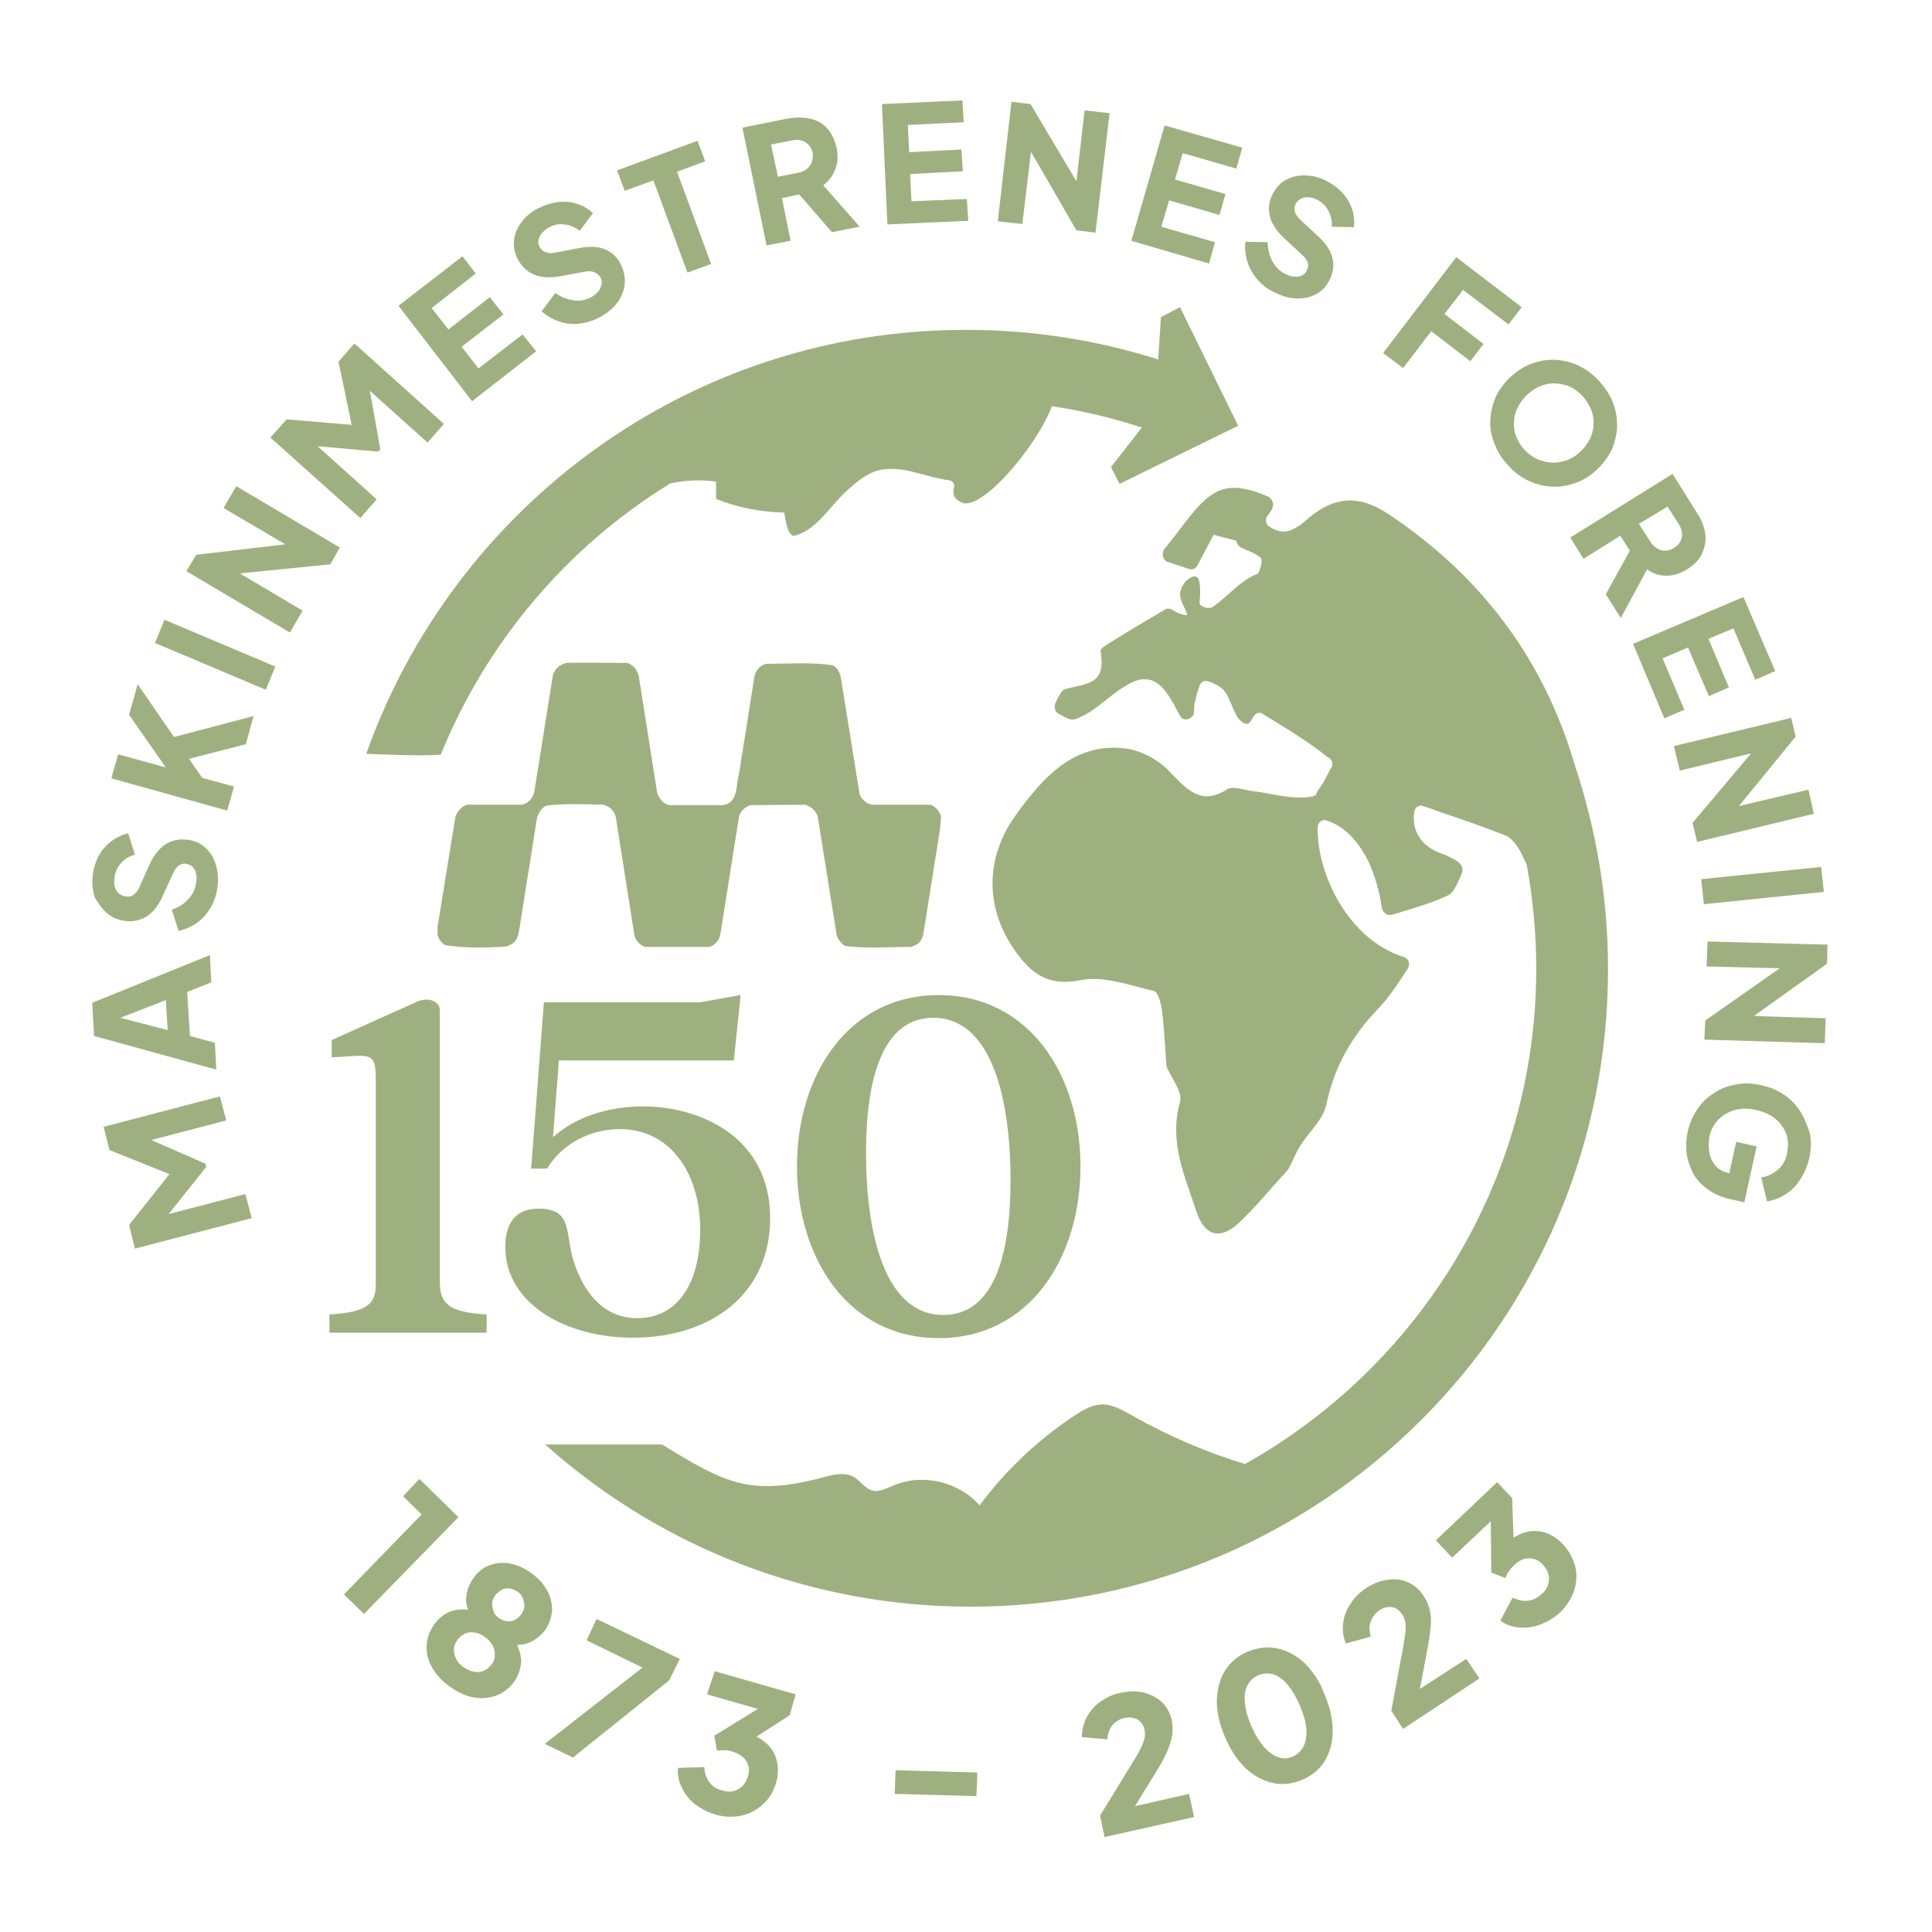 <svg xmlns="http://www.w3.org/2000/svg" xmlns:xlink="http://www.w3.org/1999/xlink" id="Layer_1" x="0px" y="0px" viewBox="0 0 425.2 425.2" style="enable-background:new 0 0 425.2 425.2;" xml:space="preserve"><style type="text/css">	.st0{fill:#9FB080;}</style><g>	<path class="st0" d="M80.6,165.9c5.6,0.2,11.1,0.5,16.4,0.2c10.1-24.9,27.9-45.8,50.5-59.7c3.3-0.7,6.7-0.9,10.1-0.4  c0,1.3,0,2.5,0,3.8c4.7,1.9,9.8,2.9,15,3c0.1,0.4,0.6,5.5,2.3,5.1c5-1.3,7.9-6.8,11.8-10.2c1.8-1.6,3.7-3.2,6-4  c2.8-0.9,5.9-0.5,8.8,0.3c2.5,0.6,4.9,1.4,7.4,1.7c0.7,0.1,1.2,0.7,1.1,1.4c-0.3,1.2-0.4,2.4,1.3,3.3c4,3,16.8-11.9,20.2-21  c6.8,1,13.4,2.6,19.8,4.7l-6.8,8.7l1.9,3.7l26.1-12.8l-12.8-26.1l-4.2,2.2l-0.6,9.3c-13.3-4.2-27.5-6.5-42.2-6.5  C151.8,72.5,99.9,111.5,80.6,165.9z M180,179.9l4.1,25.7c0.2,1,1,2.1,1.9,2.6c4.6,0.6,9.8,0.2,14.6,0.2l1.1-0.5  c0.9-0.5,1.3-1.4,1.5-2.3l3.7-23.2l0.2-2.6c-0.2-1.2-1.3-2.4-2.4-2.7H192c-1.2-0.1-2.3-1.1-2.8-2.2l-4-24.9c-0.2-1.4-0.5-2.9-2-3.6  c-4.6-0.7-9.8-0.3-14.6-0.3c-1.4,0.3-2.4,1.6-2.6,3l-3.4,21.5c-0.7,2.4-0.1,6.2-3.6,6.6h-11.6c-1.4-0.2-2.5-1.6-2.8-2.9l-4-25.4  c-0.2-1.3-1.3-2.7-2.6-3c0,0-12.9-0.1-13.3,0c-0.4,0-1.3,0.5-1.3,0.5c-0.8,0.4-1.4,1.3-1.7,2.1l-4.1,25.7c-0.2,1.3-1.3,2.6-2.7,2.9  h-12c-1.2,0.2-2.4,1.6-2.7,2.8L96.3,204v1.7c0.2,0.9,0.9,1.9,1.7,2.3c4.3,0.7,8.9,0.6,13.4,0.3l1-0.4c1.4-0.7,1.7-2.1,1.9-3.4  l3.9-24.6c0.4-1,1-2.2,2.1-2.6c4-0.5,8.4-0.3,12.5-0.2c1.2,0.3,2.4,1.3,2.7,2.6l4.1,26c0.2,1.2,1.3,2.4,2.4,2.7h14  c1.2-0.2,2.2-1.4,2.5-2.5l4.1-25.9c0.2-1.3,1.3-2.4,2.5-2.8l12.1-0.1C178.6,177.5,179.8,178.7,180,179.9z M305.5,113.1  c-4.1-2.7-7.8-3.6-11.5-2.5c-2.2,0.6-4.4,2-6.7,4c-1.7,1.5-3.2,2.3-4.7,2.4c-1.1,0-2.2-0.4-3.4-1.2c-0.6-0.5-0.8-1.5-0.3-2.2l1-1.4  v-0.1c0.3-0.5,0.4-1.1,0.2-1.6c-0.2-0.5-0.5-1-1-1.2c-10.6-4.6-13.5-0.7-20.5,8.6c-0.7,0.9-1.5,1.9-2.3,2.9  c-0.4,0.5-0.5,1.2-0.3,1.8c0.2,0.6,0.6,1,1.1,1.1l4.5,1.5c0.1,0,0.2,0.1,0.3,0.1c0.6,0.1,1.3-0.2,1.6-0.8l3.6-6.8l5,1.3  c0.1,0.7,0.5,1.2,1,1.5c0.3,0.1,0.6,0.3,0.9,0.4c0.2,0.1,0.3,0.2,0.5,0.2c1.2,0.5,2.2,1,3.1,1.8c0,0,0.1,0.3,0,1.2  c-0.2,1.1-0.6,2.1-0.9,2.2c-2.4,0.9-4.5,2.8-6.5,4.6c-1.1,1-2.2,1.9-3.3,2.7c-1,0.4-1.9,0.1-2.5-0.3c-0.3-0.2-0.4-0.4-0.4-0.6  c0.3-3.4,0.1-5.2-0.6-5.7c-0.3-0.2-0.7-0.2-1.1,0c-0.9,0.4-1.6,1.1-2,1.9c-0.5,0.8-0.7,1.7-0.5,2.6c0.1,0.6,0.4,1.3,0.8,2.1  c0.3,0.7,0.7,1.4,0.6,1.7c0,0-0.1,0.1-0.2,0.1c-1-0.2-2-0.5-3-1.2c-0.5-0.3-1.2-0.4-1.7,0c-1,0.6-2,1.2-3,1.8  c-2.8,1.6-5.2,3.1-7.5,4.5c-0.2,0.1-0.5,0.3-0.8,0.5c-1.2,0.7-2.1,1.3-2.5,1.7c-0.2,0.2-0.3,0.4-0.3,0.6c0.5,2.8,0.2,4.6-0.7,5.7  c-1.2,1.4-3.3,1.8-5.6,2.3c-0.4,0.1-0.9,0.2-1.3,0.3c-0.3,0.1-0.6,0.2-0.8,0.5c-0.5,0.5-1,1.5-1.4,2.4l-0.1,0.2  c-0.4,0.9-0.1,2,0.7,2.4l0.2,0.1c1.2,0.7,2.5,1.4,3.4,1.1c2.7-0.9,5.1-2.9,7.4-4.7c3-2.4,5.3-3.8,7.3-4.1c0.1,0,0.3,0,0.4,0  c0.4,0,0.9,0,1.3,0.1c2.2,0.5,4,2.6,6.4,7.4c0.1,0.2,0.3,0.4,0.4,0.7c0.4,0.6,1.1,0.8,1.8,0.5c0.1,0,0.3-0.1,0.4-0.2  c0.5-0.3,0.8-0.8,0.8-1.4c0-0.1,0-0.2,0-0.3c0-0.6,0-1,0.1-1.4c0-0.1,0-0.2,0.1-0.3c0.2-1.2,0.5-2.3,1-3.7c0.1-0.2,0.2-0.4,0.3-0.5  l0.1-0.1l0.1-0.1c0.1,0,0.1-0.1,0.2-0.2c0.1,0,0.1-0.1,0.3-0.1c0.1,0,0.1,0,0.2,0c0.3-0.1,0.5,0,0.9,0.1c1.2,0.5,2.5,1,3.3,2  c0.7,0.8,1.1,1.9,1.6,3c0.5,1.2,1,2.5,1.8,3.4c0,0,0.1,0.1,0.2,0.2c0.2,0.2,0.5,0.4,0.7,0.5s0.4,0.2,0.7,0.2c0,0,0.1,0,0.1,0.1  l0.1-0.1c0.4-0.1,0.8-0.8,1.1-1.3c0.1-0.2,0.2-0.4,0.3-0.5c0.4-0.6,1.3-0.8,1.9-0.4c0.8,0.5,1.6,1,2.4,1.5c2.1,1.3,4.1,2.5,6,3.8  c1.6,1,4.1,2.8,5.6,4l0.7,0.5c0.2,0.1,0.3,0.3,0.4,0.4c0.3,0.5,0.3,1.1,0,1.6s-0.5,1-0.8,1.5c-0.6,1.2-1.2,2.3-1.9,3.2  c-0.3,0.4-0.5,0.8-0.6,1.2c-0.3,0.3-0.7,0.5-1,0.5c-4.2,0.8-8.7-0.7-13-1.2c-1.9-0.2-4.3-1.2-5.6-0.4c-6.1,3.9-9.2-0.4-13.1-4.3  c-2.3-2.3-5.7-4.1-8.8-4.6c-11.5-1.7-18.5,6-24.8,14.8c-6.6,9.3-6.6,20.2-0.1,29.5c3.8,5.5,7.7,8,14.6,6.6c5.1-1,10.8,1.2,16.1,2.4  c0.8,0.2,1.5,2.6,1.7,4c0.5,4,0.7,8.1,1,12.2c0,0.2,0.1,0.4,0.1,0.6c1.2,2.6,3.5,5.6,2.9,7.6c-2.5,8.9,1.1,16.4,3.6,24.1  c1.8,5.5,5.3,6.4,9.5,2.4c3.7-3.5,7-7.6,10.5-11.4c0.1-0.1,0.2-0.2,0.3-0.4c0.9-1.7,1.6-3.5,2.6-5.1c1.9-3,5-5.7,5.7-9  c1.8-8.5,5.7-15.2,11.5-21.2c2.4-2.5,4.3-5.5,6.4-8.7c0.7-1,0.2-2.3-0.9-2.6c-12.1-3.8-19.1-18.2-18.9-28.5c0-1,0.8-1.7,1.7-1.6  c0.1,0,0.2,0.1,0.3,0.1c3.6,1.1,6.7,4.2,8.9,8.5c0.1,0.1,0.1,0.3,0.2,0.4c0.1,0.1,0.1,0.2,0.2,0.4c1.3,2.9,2.3,6.2,2.8,9.8  c0,0.2,0.1,0.4,0.2,0.6c0.1,0.3,0.4,0.6,0.7,0.8c0.4,0.3,0.9,0.3,1.4,0.2c0.7-0.2,1.5-0.4,2.3-0.7c3.3-1,6.7-2,9.9-3.5  c1.3-0.6,2-2.4,2.8-4.1c0.1-0.3,0.2-0.5,0.3-0.8c0.3-0.7,0.2-1.5-0.3-2c-0.1-0.2-0.3-0.4-0.5-0.5l-0.1-0.1  c-1.1-0.7-2.2-1.3-3.4-1.7c-2.3-0.8-4-2-5-3.6c-1.1-1.6-1.5-3.6-1.1-5.8c0.1-0.4,0.3-0.8,0.7-1c0.4-0.2,0.8-0.3,1.2-0.1  c1.2,0.4,2.5,0.8,3.7,1.3c4.8,1.6,9.7,3.3,14.5,5.2c1.4,0.6,2.7,2.4,3.4,3.9c0.4,0.7,0.7,1.5,1.1,2.2l0.1,0.3  c1.4,7.6,2.1,15.3,2.1,22.9c0,46.8-25.9,87.6-64.1,109c-8.6-2.6-16.9-6.2-24.7-10.6c-2.2-1.2-4.4-2.6-6.9-2.5  c-2.2,0.1-4.2,1.3-6,2.5c-8,5.3-15.1,12-20.8,19.7c-4.6-5.2-12.5-7.1-18.9-4.4c-1.6,0.6-3.2,1.6-4.8,1.1s-2.5-2-3.9-2.9  c-2-1.2-4.5-0.6-6.7,0c-16.1,4.3-21.6,1.4-35.6-7.2h-25.8l0.3,0.2c25.7,22.9,58.9,35.5,93.3,35.5c19,0,37.3-3.7,54.7-11  c16.7-7.1,31.7-17.2,44.6-30.1s23-27.9,30.1-44.6c7.3-17.3,11-35.7,11-54.7c0-15.3-2.5-30.3-7.3-44.8  C339.9,145.5,326.3,126.9,305.5,113.1z M92.3,325.5l-3.6,3.8l4.1,4l-17.1,17.6l4.4,4.3l20.8-21.3L92.3,325.5z M121.5,354.4  c0-1.5-0.3-3-1.1-4.4c-0.8-1.4-1.9-2.7-3.5-3.8c-1.5-1.1-3.1-1.8-4.7-2.1c-1.6-0.3-3.1-0.1-4.5,0.4s-2.6,1.5-3.5,2.8  s-1.5,2.8-1.6,4.3c-0.1,1,0.1,1.9,0.4,2.7c-1.2-0.2-2.4-0.1-3.4,0.2c-1.6,0.5-3,1.5-4.1,3.1c-0.9,1.3-1.5,2.8-1.6,4.4  s0.2,3.2,1.1,4.8c0.8,1.6,2.2,3.1,4,4.4s3.6,2.1,5.4,2.4s3.4,0.1,5-0.5c1.5-0.6,2.7-1.6,3.7-2.9c1.1-1.6,1.6-3.2,1.6-4.9  c-0.1-1.1-0.4-2.2-0.9-3.3c0.9,0,1.8-0.1,2.7-0.5c1.4-0.6,2.6-1.6,3.6-2.9C120.9,357.3,121.4,355.9,121.5,354.4z M108.2,366.3  c-0.5,0.6-1,1.1-1.7,1.4s-1.4,0.4-2.2,0.2c-0.8-0.1-1.5-0.5-2.3-1c-0.7-0.5-1.3-1.1-1.6-1.8c-0.4-0.7-0.5-1.4-0.5-2.1  s0.3-1.4,0.8-2.1s1.1-1.1,1.7-1.4c0.7-0.3,1.4-0.3,2.1-0.2c0.7,0.1,1.5,0.4,2.2,1c0.8,0.5,1.3,1.1,1.7,1.8c0.4,0.7,0.5,1.4,0.5,2.1  C108.9,365,108.7,365.7,108.2,366.3z M114.7,355.3c-0.4,0.5-0.8,0.9-1.4,1.2c-0.5,0.3-1.1,0.4-1.7,0.3c-0.6,0-1.2-0.3-1.8-0.7  c-0.6-0.4-1-0.9-1.2-1.5s-0.3-1.2-0.3-1.8c0.1-0.6,0.3-1.2,0.7-1.7c0.4-0.5,0.9-0.9,1.4-1.2c0.5-0.3,1.1-0.4,1.7-0.3  s1.2,0.3,1.8,0.7c0.6,0.4,1,0.9,1.2,1.5s0.3,1.1,0.3,1.7C115.3,354.2,115.1,354.8,114.7,355.3z M131.3,356.3l-2.2,4.7l12.3,6  l-21.5,16.8l6.2,3l21.2-17l2.3-4.7L131.3,356.3z M155.6,372.9l11.2,3.2l-9.6,5.9l0.6,3.3c0.5-0.1,1.1-0.1,1.7-0.1  c0.6,0,1.2,0.1,1.7,0.3c1,0.3,1.7,0.7,2.3,1.2s1,1.2,1.2,1.9c0.2,0.7,0.2,1.5-0.1,2.4s-0.7,1.6-1.2,2.1c-0.6,0.5-1.2,0.9-2,1.1  s-1.6,0.1-2.6-0.2c-1.2-0.3-2.1-0.9-2.7-1.8c-0.7-0.9-1-2-1.1-3.3l-5.8,0.2c-0.1,1.6,0.2,3.1,0.9,4.4c0.7,1.4,1.6,2.6,2.9,3.6  c1.3,1,2.7,1.7,4.3,2.2c2,0.6,3.9,0.7,5.8,0.3c1.8-0.4,3.4-1.2,4.8-2.5c1.4-1.2,2.3-2.8,2.9-4.7c0.5-1.7,0.5-3.2,0.2-4.7  s-1-2.7-2.1-3.8c-0.7-0.7-1.5-1.2-2.4-1.7l7.3-4.7l1.3-4.6l-17.8-5.1L155.6,372.9z M196.9,394.8l0.2-5.2l18,0.5l-0.2,5.2  L196.9,394.8z M249.8,397.5l5.1-8.3c0.9-1.5,1.6-2.8,2.1-4s0.8-2.3,1-3.4c0.1-1.1,0.1-2.1-0.1-3.2c-0.4-1.6-1.1-3-2.2-4  c-1.1-1-2.4-1.7-4-2.1s-3.4-0.3-5.3,0.1c-1.5,0.3-2.9,1-4.2,1.9s-2.3,2.1-3,3.4s-1.1,2.8-1.1,4.4l5.6,0.5c0.1-1.3,0.5-2.4,1.2-3.2  c0.7-0.8,1.6-1.3,2.6-1.5s2-0.1,2.8,0.3c0.8,0.5,1.4,1.2,1.6,2.3c0.1,0.6,0.1,1.2,0,1.9c-0.2,0.7-0.5,1.6-1.1,2.7s-1.5,2.6-2.7,4.5  l-6,9.8l1,4.7l19.7-4.4l-1.1-5.1L249.8,397.5z M287.2,366.1c-1.8-1.7-3.8-2.8-6-3.3s-4.3-0.2-6.6,0.7c-2.2,0.9-3.8,2.3-5,4.2  c-1.2,1.9-1.7,4.1-1.8,6.6c0,2.5,0.6,5.2,1.8,8c1.2,2.8,2.7,5.1,4.5,6.8c1.8,1.7,3.8,2.8,6,3.3s4.3,0.2,6.5-0.7  c2.2-0.9,3.9-2.4,5-4.2c1.1-1.9,1.7-4.1,1.7-6.6s-0.6-5.2-1.8-8C290.5,370.1,289,367.9,287.2,366.1z M286.9,384.3  c-0.5,1-1.3,1.8-2.4,2.3s-2.2,0.5-3.3,0.1c-1.1-0.4-2.1-1.2-3.1-2.3c-1-1.2-1.9-2.7-2.7-4.5c-0.8-1.9-1.3-3.6-1.4-5.1  c-0.2-1.5,0-2.8,0.5-3.8s1.3-1.8,2.4-2.3c1.2-0.5,2.3-0.5,3.4-0.2c1.1,0.4,2.1,1.1,3.1,2.3c1,1.2,1.9,2.7,2.7,4.6  c0.8,1.9,1.3,3.6,1.4,5.1S287.4,383.3,286.9,384.3z M312.5,371.7l1.8-9.6c0.3-1.7,0.5-3.2,0.6-4.5s0-2.5-0.3-3.5  c-0.3-1.1-0.7-2-1.3-2.9c-0.9-1.4-2.1-2.4-3.5-3s-2.9-0.8-4.5-0.5c-1.6,0.2-3.3,0.9-4.9,2c-1.3,0.9-2.4,2-3.2,3.3  c-0.9,1.3-1.4,2.7-1.6,4.2s0,3,0.6,4.5l5.5-1.5c-0.4-1.3-0.4-2.4,0-3.4s1-1.8,1.9-2.4s1.8-0.8,2.7-0.7c0.9,0.1,1.7,0.7,2.3,1.6  c0.3,0.5,0.6,1.1,0.7,1.8c0.1,0.7,0.1,1.7-0.1,2.9c-0.2,1.2-0.4,3-0.9,5.2l-2.1,11.3l2.6,4l16.8-11.1l-2.9-4.3L312.5,371.7z   M344,339.9c-1.2-1.3-2.5-2.1-3.9-2.6c-1.4-0.4-2.9-0.5-4.3-0.1c-0.9,0.2-1.8,0.7-2.7,1.2l-0.3-8.7l-3.3-3.5L316,339l3.6,3.8l8.5-8  l0.1,11.3l3.1,1.2c0.2-0.5,0.4-1,0.8-1.5c0.3-0.5,0.7-0.9,1.1-1.3c0.7-0.7,1.5-1.2,2.2-1.4c0.8-0.2,1.5-0.2,2.2,0s1.4,0.6,2,1.3  c0.6,0.7,1,1.4,1.2,2.1c0.2,0.8,0.1,1.5-0.1,2.3c-0.3,0.8-0.7,1.5-1.5,2.1c-0.9,0.8-1.9,1.3-2.9,1.4c-1.1,0.1-2.2-0.1-3.4-0.7  l-2.7,5.1c1.3,0.9,2.7,1.4,4.3,1.5c1.5,0.1,3.1-0.1,4.6-0.7s2.9-1.4,4.1-2.5c1.5-1.4,2.6-3.1,3.2-4.8c0.6-1.8,0.7-3.6,0.3-5.4  C346.2,343,345.4,341.4,344,339.9z M37.1,267.2l8.3-10.4l-0.2-0.7l-11.9-5.2l16.5-4.3l-1.4-5.3L22.8,248l1.3,5.1l13.2,5.3  l-8.9,11.2l1.3,5.2l25.7-6.7l-1.4-5.3L37.1,267.2z M47.3,229.5l-5.5-1.5l-0.6-9.7l5.3-2.1l-0.3-6l-25.9,10.5l0.4,7.3l26.9,7.4  L47.3,229.5z M26.5,224l10-3.9l0.4,6.6L26.5,224z M23.7,201.1c1.1,0.9,2.4,1.4,4,1.6c1.8,0.2,3.3-0.2,4.7-1.1  c1.4-0.9,2.5-2.4,3.4-4.4l2.3-5c0.3-0.8,0.8-1.3,1.2-1.7c0.5-0.3,1-0.5,1.6-0.4s1,0.3,1.4,0.6c0.4,0.4,0.7,0.8,0.8,1.4  c0.2,0.6,0.2,1.2,0.1,2c-0.2,1.4-0.7,2.7-1.7,3.7c-0.9,1.1-2.2,1.9-3.7,2.4l1.5,4.7c1.6-0.4,3-1,4.2-1.9s2.2-2.1,3-3.5  s1.2-2.9,1.4-4.5c0.2-1.9,0-3.5-0.5-5s-1.3-2.7-2.4-3.6c-1.1-0.9-2.4-1.5-4-1.6c-1.8-0.2-3.3,0.2-4.7,1.1c-1.3,0.9-2.5,2.4-3.4,4.4  l-2.2,4.9c-0.3,0.8-0.8,1.3-1.3,1.7s-1.1,0.5-1.7,0.4s-1-0.3-1.5-0.6c-0.4-0.4-0.7-0.8-0.9-1.4c-0.2-0.6-0.2-1.3-0.1-2  c0.1-1.3,0.6-2.4,1.4-3.3c0.8-0.9,1.8-1.6,3.1-1.9l-1.5-4.7c-1.4,0.3-2.7,1-3.8,1.8c-1.1,0.9-2,1.9-2.7,3.2s-1.1,2.7-1.3,4.3  c-0.2,1.8,0,3.4,0.5,4.9C21.8,199.1,22.6,200.2,23.7,201.1z M30.3,150.6l-1.9,6.7l8.1,11.6L26,166l-1.5,5.3l25.5,7.1l1.5-5.3  l-7-1.9l-2.9-4.2l12.5-3.2l1.7-6.2l-17.5,4.6L30.3,150.6z M34.1,141.5l2.1-5.1l24.4,10.3l-2.1,5.1L34.1,141.5z M49.2,111.8l13.6,8  l-19.6,2.3l-2.2,3.6l22.8,13.5l2.8-4.8l-13.8-8.2l19.9-2l2.1-3.7L52,107L49.2,111.8z M74.5,79.6l2.9,13.9l-14.3-1.2l-3.6,4  L79.3,114l3.6-4.1l-13-11.7l13.3,1.2l0.5-0.5L81.4,86l12.7,11.4l3.6-4.1L78,75.6L74.5,79.6z M105.3,81.1l-3.7-4.8l9.2-7.1l-3-3.8  l-9.1,7.1L95,67.8l9.7-7.6l-2.9-3.8L87.7,67.3l16.2,21l14.1-11l-3-3.7L105.3,81.1z M133,54.8c-1.5-0.6-3.4-0.6-5.6-0.2l-5.2,1  c-0.8,0.2-1.5,0.1-2.1-0.1c-0.6-0.2-1-0.6-1.3-1.1s-0.4-1-0.3-1.5s0.3-1,0.7-1.5c0.4-0.5,0.9-0.9,1.5-1.3c1.1-0.6,2.3-0.9,3.5-0.7  c1.2,0.1,2.3,0.6,3.4,1.4l2.9-3.9c-1.1-1-2.3-1.7-3.7-2.1c-1.3-0.4-2.7-0.5-4.2-0.3c-1.4,0.2-2.9,0.7-4.3,1.4  c-1.6,0.9-2.8,1.9-3.7,3.2c-0.9,1.3-1.4,2.6-1.5,4s0.2,2.8,1,4.2c0.9,1.6,2.1,2.6,3.6,3.2c1.5,0.6,3.4,0.7,5.6,0.3l5.4-1  c0.8-0.2,1.5-0.1,2.1,0.1c0.5,0.2,1,0.6,1.3,1.1s0.4,1,0.3,1.5c-0.1,0.5-0.3,1-0.6,1.5c-0.4,0.5-0.9,0.9-1.5,1.3  c-1.2,0.7-2.6,1-4,0.8s-2.8-0.7-4.1-1.6l-3,4c1.2,1.1,2.5,1.8,4,2.3s3,0.6,4.5,0.4c1.6-0.2,3.1-0.7,4.5-1.5c1.6-0.9,2.9-2,3.8-3.3  c0.9-1.3,1.4-2.6,1.5-4.1c0.1-1.4-0.2-2.8-0.9-4.2C135.7,56.4,134.5,55.4,133,54.8z M155.2,35.5l-1.7-4.5l-17.7,6.5l1.7,4.5  l6.3-2.3l7.5,20.3l5.2-1.9L149,37.8L155.2,35.5z M183.8,37.3c0.6-1.4,0.7-3,0.3-4.8s-1.1-3.2-2.1-4.3c-1-1.1-2.3-1.8-3.8-2.1  c-1.5-0.3-3.2-0.3-4.9,0l-9.9,2l5.3,25.9l5.3-1l-1.9-9.4l3.8-0.8l7.2,8.3l6.1-1.2l-8-9.1C182.4,39.8,183.3,38.7,183.8,37.3z   M178.7,35.6c-0.2,0.6-0.6,1.1-1,1.5c-0.5,0.4-1.1,0.7-1.9,0.9l-4.6,0.9l-1.5-7.1l4.6-0.9c0.8-0.2,1.5-0.1,2.1,0  c0.6,0.2,1.1,0.5,1.6,1c0.4,0.5,0.7,1.1,0.9,1.8C178.9,34.3,178.9,35,178.7,35.6z M200.6,44.3l-0.3-6l11.6-0.6l-0.3-4.8l-11.5,0.6  l-0.3-6l12.3-0.6l-0.3-4.8l-17.7,0.8l1.2,26.5l17.8-0.8l-0.3-4.8L200.6,44.3z M236.9,39.9l-10.1-17l-4.2-0.5l-3,26.3l5.4,0.6  l1.9-15.9l10,17.3l4.2,0.5l3.1-26.3l-5.5-0.6L236.9,39.9z M249,53l17.1,5l1.3-4.7l-11.8-3.4l1.7-5.8l11.1,3.2l1.3-4.6l-11.1-3.2  l1.7-5.8l11.8,3.4l1.3-4.6l-17.1-4.9L249,53z M295.3,42.3c-1-1.1-2.2-1.9-3.6-2.6c-1.6-0.8-3.2-1.1-4.8-1.1c-1.5,0-2.9,0.4-4.1,1.1  c-1.2,0.7-2.1,1.8-2.8,3.2c-0.8,1.6-0.9,3.2-0.5,4.8s1.5,3.2,3.1,4.7l4,3.7c0.6,0.6,1,1.1,1.2,1.7c0.2,0.6,0.1,1.1-0.2,1.7  c-0.2,0.5-0.6,0.9-1,1.1c-0.5,0.2-1,0.4-1.6,0.3c-0.6,0-1.2-0.2-1.9-0.5c-1.3-0.6-2.3-1.5-3-2.8c-0.7-1.2-1.1-2.7-1.1-4.3l-4.9-0.1  c-0.2,1.6,0,3.1,0.5,4.6s1.3,2.8,2.3,3.9c1.1,1.2,2.3,2.1,3.9,2.8c1.7,0.8,3.3,1.2,4.9,1.2s3-0.4,4.2-1.1c1.2-0.7,2.2-1.8,2.8-3.2  c0.8-1.6,0.9-3.2,0.5-4.8s-1.5-3.1-3.1-4.6l-3.9-3.6c-0.6-0.6-1-1.2-1.2-1.7c-0.2-0.6-0.1-1.2,0.1-1.7s0.6-0.9,1.1-1.2  s1-0.4,1.6-0.4s1.3,0.2,1.9,0.5c1.2,0.5,2,1.3,2.6,2.4c0.6,1.1,0.9,2.2,0.8,3.6L298,50c0.1-1.5,0-2.9-0.5-4.2  S296.3,43.3,295.3,42.3z M322,63.8l10,7.6l2.9-3.8l-14.4-11l-16.1,21.1l4.4,3.3l6.2-8.1l8.6,6.6l2.9-3.8l-8.6-6.6L322,63.8z   M351.4,103.4c1.4-1.3,2.5-2.8,3.3-4.4c0.7-1.6,1.1-3.3,1.2-5.1c0-1.8-0.2-3.5-0.9-5.2c-0.6-1.7-1.7-3.3-3-4.8  c-1.4-1.5-2.9-2.6-4.5-3.4c-1.7-0.8-3.4-1.2-5.1-1.3c-1.8-0.1-3.5,0.2-5.2,0.8c-1.7,0.6-3.3,1.6-4.7,2.9c-1.4,1.3-2.5,2.8-3.3,4.4  c-0.7,1.6-1.1,3.4-1.2,5.1c-0.1,1.8,0.2,3.5,0.9,5.2c0.6,1.7,1.6,3.3,3,4.8c1.3,1.5,2.8,2.6,4.5,3.4s3.4,1.2,5.1,1.3  c1.8,0.1,3.5-0.2,5.2-0.8C348.5,105.7,350,104.7,351.4,103.4z M341.4,101.8c-1.1-0.1-2.1-0.3-3.2-0.8c-1-0.5-1.9-1.2-2.7-2  c-0.8-0.9-1.4-1.9-1.8-2.9s-0.6-2.1-0.5-3.2c0-1.1,0.3-2.2,0.8-3.2s1.2-2,2.2-2.9s1.9-1.5,3-1.9s2.1-0.6,3.3-0.5s2.2,0.3,3.2,0.8  s1.9,1.2,2.7,2.1c0.8,0.9,1.4,1.9,1.8,2.9s0.6,2.1,0.5,3.2c0,1.1-0.3,2.2-0.8,3.2s-1.2,2-2.1,2.8c-0.9,0.9-1.9,1.5-3,1.9  C343.6,101.7,342.5,101.9,341.4,101.8z M366.7,126.7c1.5,0,3-0.4,4.6-1.4s2.7-2.1,3.3-3.5c0.6-1.3,0.9-2.8,0.7-4.3  c-0.2-1.5-0.8-3.1-1.8-4.6l-5.4-8.6l-22.5,14l2.9,4.7l8.1-5.1l2.1,3.3l-5.3,9.6l3.3,5.2l5.8-10.7  C363.8,126.3,365.2,126.7,366.7,126.7z M367,111.5l2.5,3.9c0.4,0.7,0.6,1.3,0.7,2c0,0.6-0.1,1.2-0.4,1.8c-0.3,0.6-0.8,1-1.4,1.4  s-1.2,0.6-1.9,0.6c-0.6,0-1.2-0.1-1.8-0.5c-0.6-0.3-1-0.8-1.5-1.5l-2.5-3.9L367,111.5z M365.9,144.9l5.6-2.4l4.6,10.7l4.4-1.9  l-4.5-10.7l5.5-2.3l4.8,11.3l4.4-1.9l-7-16.3l-24.3,10.3l6.9,16.4l4.4-1.9L365.9,144.9z M372.5,181.1l1,4.2l25.7-6.2l-1.2-5.3  l-15.3,3.6l12.5-15.3l-1-4.1l-25.8,6.2l1.3,5.4l15.7-3.8L372.5,181.1z M374.4,193.5l26.4-2.7l0.6,5.5l-26.4,2.7L374.4,193.5z   M402.2,207.9l-26.4-0.7l-0.2,5.5l16.1,0.4l-16.4,11.5l-0.2,4.2l26.5,0.8l0.2-5.5l-15.8-0.5l16.1-11.5L402.2,207.9z M396.2,244.6  c-0.9-1.4-2.1-2.7-3.6-3.7s-3.2-1.7-5.1-2.1c-1.9-0.4-3.8-0.5-5.5-0.1c-1.8,0.3-3.4,0.9-4.8,1.9c-1.5,0.9-2.7,2.1-3.7,3.6  s-1.7,3.1-2.1,5c-0.3,1.5-0.4,3-0.2,4.6c0.2,1.6,0.7,3,1.4,4.4c0.8,1.4,1.9,2.6,3.3,3.6s3.2,1.8,5.3,2.2l2.7,0.6l2.7-12.3l-4.5-1  l-1.5,6.9h-0.1c-1.2-0.3-2.2-0.8-2.9-1.6c-0.7-0.8-1.2-1.8-1.4-2.9c-0.2-1.1-0.2-2.3,0-3.5c0.3-1.5,1-2.8,2-3.8s2.2-1.7,3.6-2.1  c1.4-0.4,3-0.4,4.7,0s3.1,1,4.2,1.9s1.9,2,2.4,3.3s0.5,2.7,0.2,4.3s-1,2.8-2.1,3.7s-2.3,1.5-3.6,1.6l1.3,5.3c1.4-0.2,2.7-0.7,4-1.5  s2.4-1.9,3.3-3.3s1.6-3,2-4.8c0.4-1.9,0.5-3.7,0.1-5.4C397.7,247.6,397.1,246,396.2,244.6z M72.5,289.3v4h34.6v-4  c-7.9-0.5-10.3-2.1-10.3-7.1v-59.9c0-1.7-2.2-3-4.9-1.9l-18.9,8.5v3.8l5.2-0.3c3.5-0.2,4.5,0.3,4.5,4.7v45.1  C82.9,287.2,80.5,288.8,72.5,289.3z M139.3,294.4c17.4,0,30.2-9.8,30.2-26.3c0-17.8-15.3-24.6-28-24.6c-7.3,0-14.8,2.2-19.8,6.8  l1.3-16.9h38.5L163,219l-9,1.6h-34.3l-2.8,36.6h3.5c3.5-5.8,9.9-8.7,16-8.7c11.2,0,17.7,9.8,17.7,22.1c0,12.2-5.2,19.5-13.8,19.5  c-8.4,0-12-7-13.6-11.2c-2.7-7-0.1-12.9-8.2-12.9c-4.2,0-7.3,2.3-7.3,8.4C111.2,286.8,124.3,294.4,139.3,294.4z M206.6,219  c-20,0-31.2,17.7-31.2,37.7c0,20.1,11.2,37.8,31.2,37.8c20,0,31.2-17.7,31.2-37.8C237.8,236.7,226.6,219,206.6,219z M207.6,289.4  c-12.8,0-17-17.7-17-35.7c0-16.7,3.8-29.7,14.8-29.7c12.8,0,17,17.7,17,35.7C222.4,276.6,218.6,289.4,207.6,289.4z"></path></g></svg>